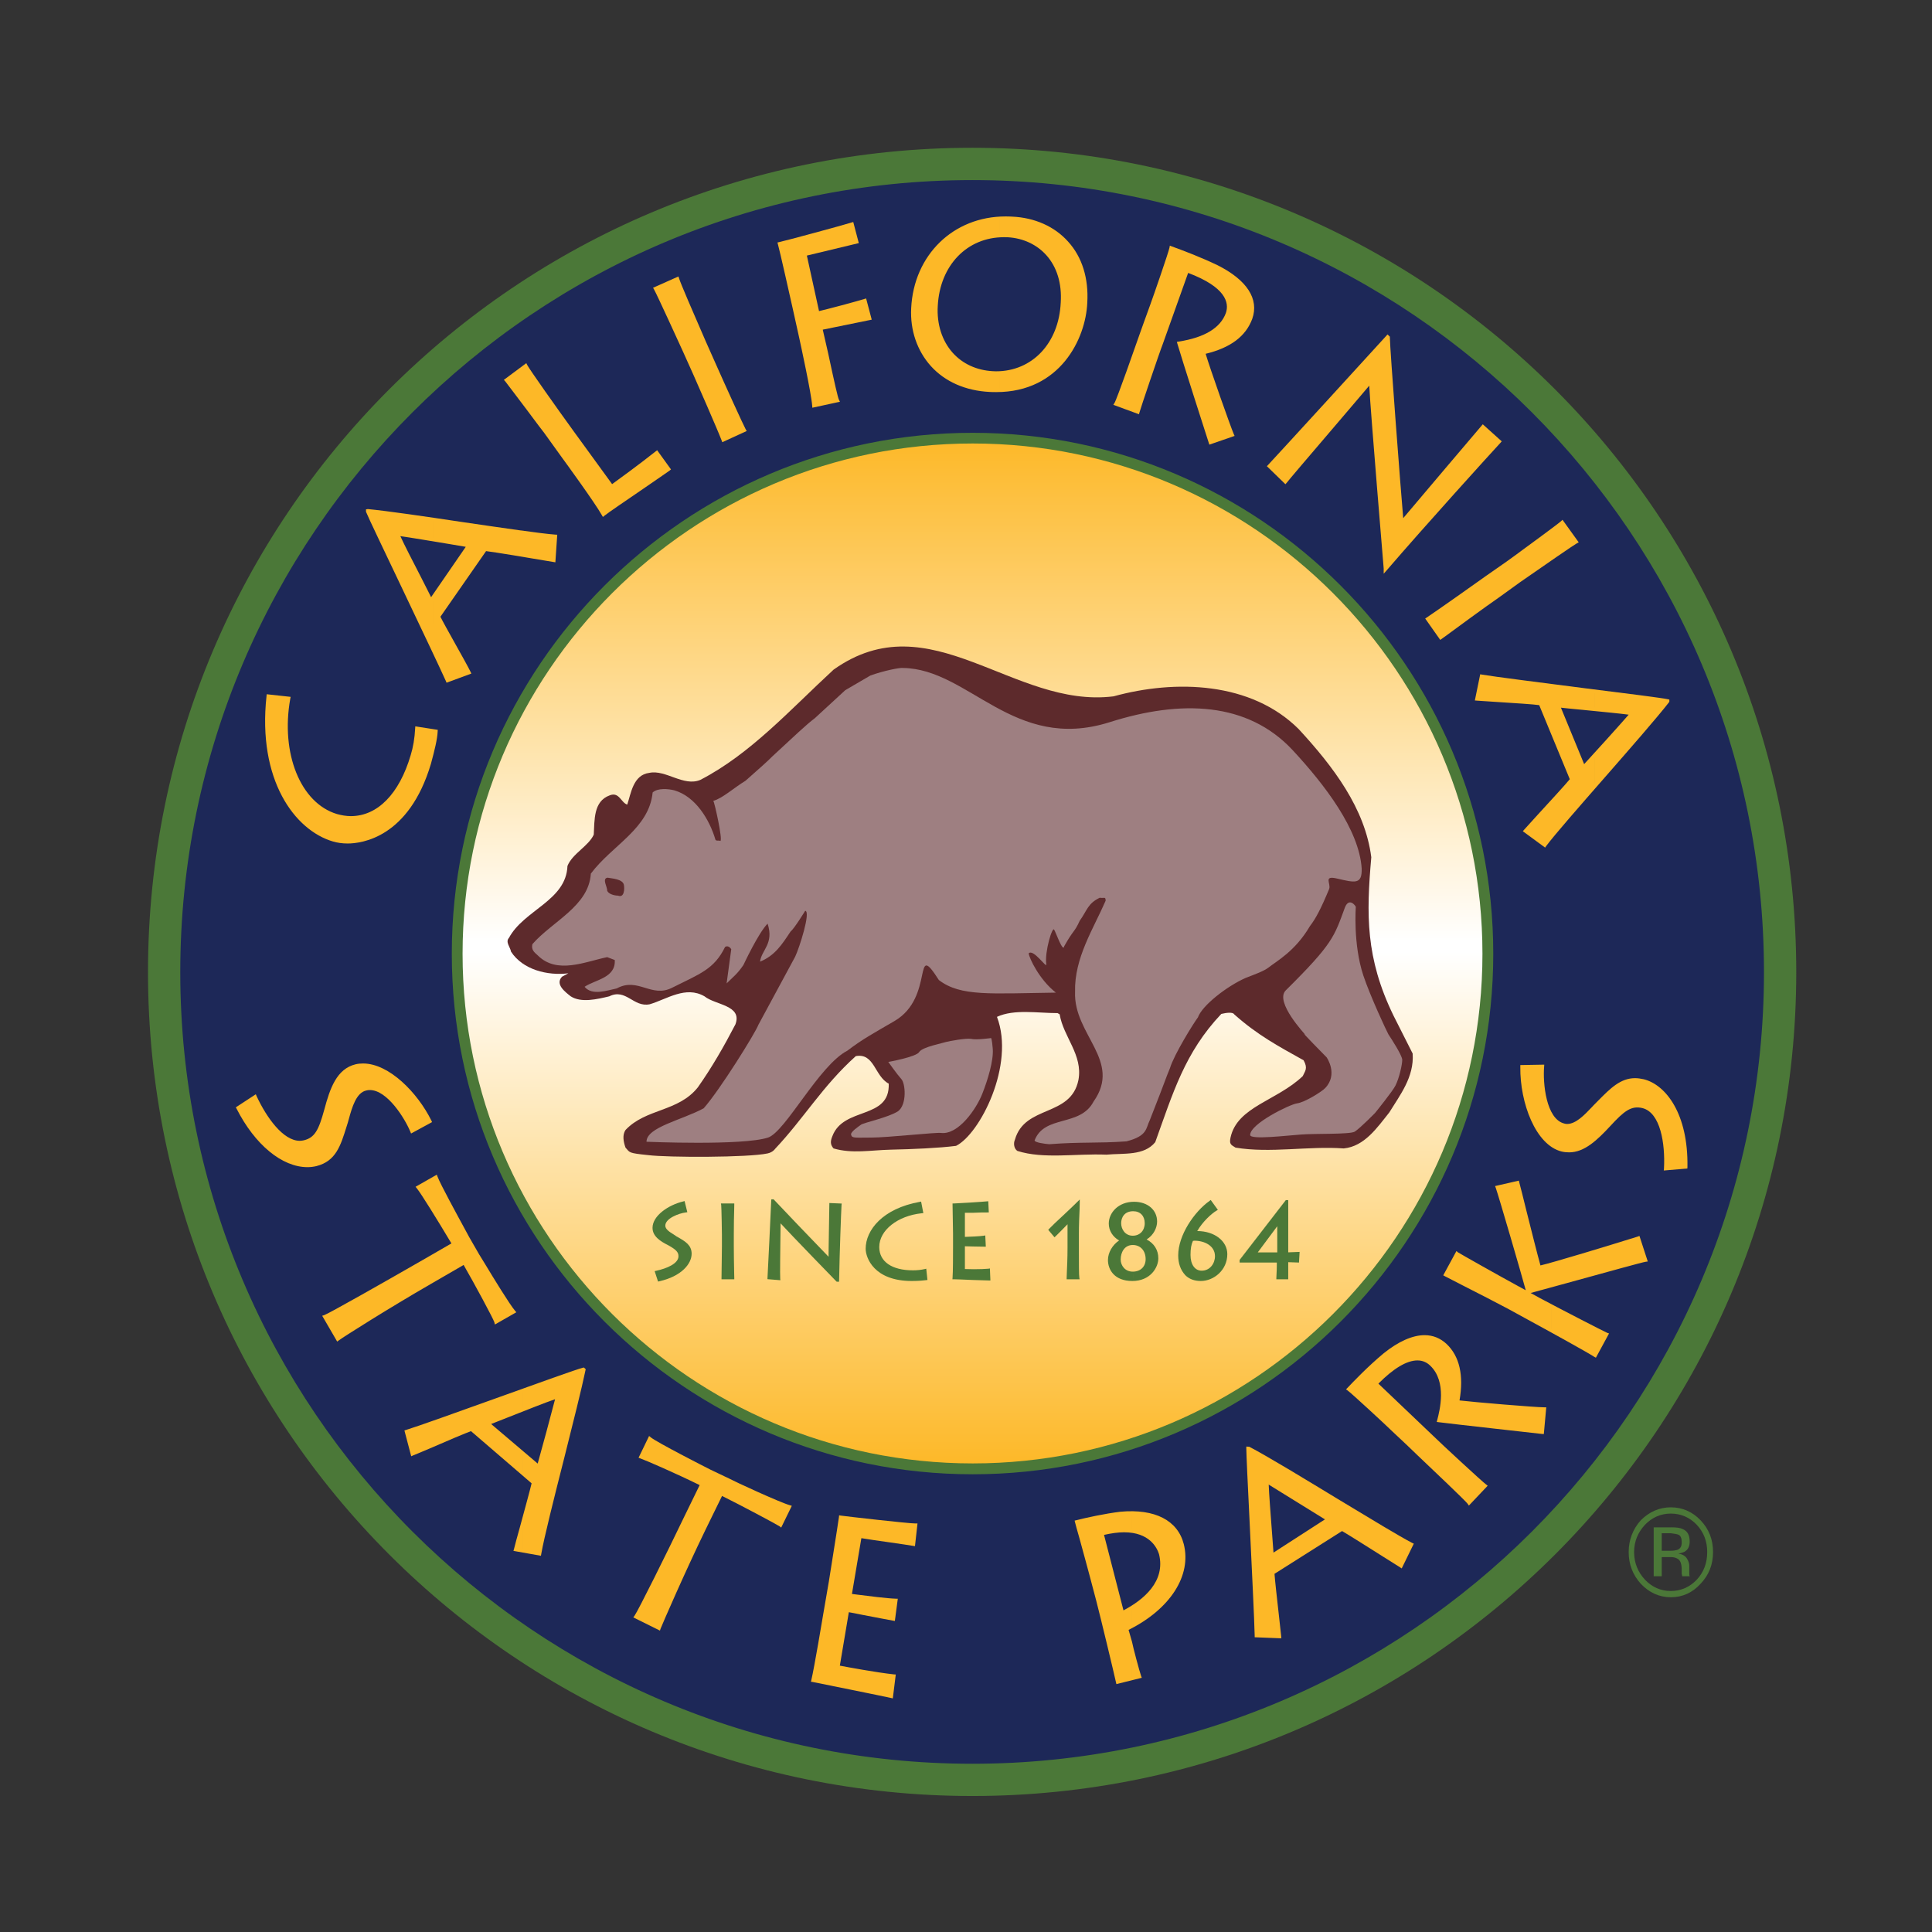 <?xml version="1.0" encoding="utf-8"?>
<!-- Generator: Adobe Illustrator 16.0.0, SVG Export Plug-In . SVG Version: 6.00 Build 0)  -->
<!DOCTYPE svg PUBLIC "-//W3C//DTD SVG 1.1//EN" "http://www.w3.org/Graphics/SVG/1.1/DTD/svg11.dtd">
<svg version="1.1" id="Layer_1" xmlns="http://www.w3.org/2000/svg" xmlns:xlink="http://www.w3.org/1999/xlink" x="0px" y="0px"
	 width="216px" height="216px" viewBox="0 0 216 216" enable-background="new 0 0 216 216" xml:space="preserve">
<rect x="0" y="0" width="216" height="216" fill="#333333" stroke="none"/>
<g>
	<g>
		<path fill-rule="evenodd" clip-rule="evenodd" fill="#4B7838" d="M108.709,200.795c50.862,0,92.115-41.243,92.115-92.111
			c0-50.917-41.253-92.162-92.115-92.162c-50.919,0-92.162,41.245-92.162,92.162C16.547,159.552,57.79,200.795,108.709,200.795"/>
		<path fill-rule="evenodd" clip-rule="evenodd" fill="#1D2858" d="M108.709,197.297c48.91,0,88.607-39.702,88.607-88.613
			c0-48.96-39.697-88.659-88.607-88.659c-48.957,0-88.665,39.698-88.665,88.659C20.044,157.595,59.752,197.297,108.709,197.297"/>
		<path fill="#4B7838" d="M108.709,197.391c-11.98,0-23.607-2.342-34.545-6.968c-10.571-4.477-20.063-10.879-28.213-19.025
			c-8.166-8.147-14.554-17.628-19.021-28.187c-4.631-10.95-6.976-22.555-6.976-34.527c0-11.981,2.345-23.6,6.976-34.543
			c4.467-10.565,10.855-20.058,19.021-28.21c8.15-8.144,17.636-14.56,28.213-19.031c10.938-4.629,22.564-6.978,34.545-6.978
			c11.972,0,23.574,2.348,34.523,6.978c10.547,4.471,20.037,10.887,28.195,19.031c8.15,8.152,14.544,17.645,19.014,28.21
			c4.629,10.944,6.972,22.57,6.972,34.543C197.413,157.595,157.621,197.391,108.709,197.391 M108.709,20.134
			c-48.832,0-88.554,39.712-88.554,88.55c0,48.805,39.722,88.507,88.554,88.507c48.798,0,88.506-39.702,88.506-88.507
			C197.215,59.846,157.507,20.134,108.709,20.134"/>
	</g>
	<g>
		<defs>
			<path id="SVGID_1_" d="M51.104,106.632c0,31.761,25.834,57.59,57.646,57.59c31.816,0,57.598-25.829,57.598-57.59
				c0-31.858-25.781-57.651-57.598-57.651C76.939,48.981,51.104,74.774,51.104,106.632"/>
		</defs>
		<clipPath id="SVGID_2_">
			<use xlink:href="#SVGID_1_"  overflow="visible"/>
		</clipPath>
		
			<linearGradient id="SVGID_3_" gradientUnits="userSpaceOnUse" x1="-287.877" y1="414.562" x2="-286.392" y2="414.562" gradientTransform="matrix(0 -77.579 -77.579 0 32269.961 -22169.18)">
			<stop  offset="0" style="stop-color:#FDB827"/>
			<stop  offset="0.5" style="stop-color:#FFFFFF"/>
			<stop  offset="0.51" style="stop-color:#FFFFFF"/>
			<stop  offset="1" style="stop-color:#FDB827"/>
		</linearGradient>
		<rect x="51.104" y="48.981" clip-path="url(#SVGID_2_)" fill="url(#SVGID_3_)" width="115.244" height="115.242"/>
	</g>
	<g>
		<path fill="#4B7838" d="M108.751,164.826c-32.118,0-58.239-26.115-58.239-58.194c0-32.116,26.122-58.243,58.239-58.243
			c32.096,0,58.198,26.126,58.198,58.243C166.949,138.711,140.847,164.826,108.751,164.826 M108.751,49.583
			c-31.446,0-57.035,25.593-57.035,57.049c0,31.432,25.589,56.979,57.035,56.979c31.427,0,56.989-25.547,56.989-56.979
			C165.74,75.176,140.178,49.583,108.751,49.583"/>
		<path fill-rule="evenodd" clip-rule="evenodd" fill="#FDB827" d="M48.729,81.775c-0.045,0.847-0.328,2.012-0.741,3.553
			c-2.575,8.642-8.365,9.238-10.693,8.54c-4.161-1.207-8.32-6.578-7.292-16.017l2.245,0.233c-1.077,6.031,1.027,11.824,5.363,13.128
			c3.082,0.891,6.724-0.652,8.498-6.725c0.335-1.029,0.476-2.107,0.521-3.029L48.729,81.775z"/>
		<path fill="#FDB827" d="M38.863,94.304c-0.59,0-1.159-0.083-1.633-0.222c-4.29-1.264-8.455-6.881-7.433-16.251l0.021-0.214
			l2.678,0.293l-0.045,0.214c-1.091,6.124,1.152,11.663,5.22,12.886c0.508,0.141,1.04,0.234,1.551,0.234
			c2.99,0,5.421-2.495,6.692-6.811c0.274-0.877,0.443-1.892,0.501-2.991l0.015-0.236l2.511,0.392l-0.01,0.192
			c-0.042,0.864-0.334,2.063-0.75,3.597C45.723,93.656,40.434,94.304,38.863,94.304 M30.194,78.085
			c-0.912,9.001,3.055,14.389,7.161,15.594c0.43,0.131,0.958,0.199,1.508,0.199c1.489,0,6.543-0.621,8.916-8.61
			c0.376-1.393,0.652-2.501,0.725-3.319l-1.678-0.25c-0.07,1.05-0.237,2.005-0.51,2.851c-1.331,4.511-3.909,7.107-7.094,7.107
			c-0.555,0-1.117-0.075-1.672-0.245c-4.216-1.271-6.585-6.894-5.546-13.144L30.194,78.085z"/>
		<path fill-rule="evenodd" clip-rule="evenodd" fill="#FDB827" d="M50.04,76.086c-0.287-0.604-0.839-1.872-1.591-3.465v-5.829
			l3.964-5.801c-0.277-0.052-2.144-0.369-3.964-0.65v-2.256c5.326,0.76,11.531,1.744,13.642,1.883l-0.197,2.663
			c-1.117-0.188-7.135-1.222-7.656-1.222l-5.227,7.528c0.234,0.561,2.989,5.372,3.403,6.252L50.04,76.086z M48.449,72.621
			C45.885,67.25,41.39,58,41.117,57.156v-0.041c1.585,0.147,4.296,0.514,7.332,0.97v2.256c-1.915-0.327-3.779-0.618-4.024-0.655
			c0.245,0.699,3.563,7.01,3.744,7.479l0.28-0.374V72.621z"/>
		<path fill="#FDB827" d="M49.925,76.328l-0.067-0.166c-0.607-1.36-2.783-5.934-4.893-10.369c-1.964-4.129-3.833-8.026-4.037-8.558
			l-0.01-0.079v-0.209l0.214-0.032c2.159,0.204,6.457,0.835,10.618,1.459c4.465,0.652,8.692,1.275,10.349,1.398l0.201,0.01
			l-0.209,3.085l-0.926-0.154c-1.683-0.288-6.017-1.014-6.822-1.098l-5.103,7.336c0.203,0.425,0.922,1.715,1.62,2.964
			c0.753,1.34,1.533,2.745,1.743,3.187l0.097,0.202L49.925,76.328z M41.406,57.351c0.454,1.001,2.14,4.545,3.925,8.274
			c2.031,4.253,4.116,8.652,4.809,10.205l1.995-0.75c-0.294-0.564-0.967-1.792-1.624-2.974c-0.813-1.435-1.57-2.797-1.686-3.1
			l-0.045-0.101l5.353-7.695h0.106c0.399,0,3.77,0.557,6.985,1.102l0.493,0.082l0.161-2.246c-1.806-0.145-5.881-0.758-10.182-1.381
			C47.729,58.179,43.638,57.576,41.406,57.351 M48.123,67.579l-0.135-0.35c-0.079-0.174-0.669-1.329-1.292-2.541
			c-1.085-2.11-2.312-4.505-2.457-4.938l-0.104-0.296l0.308,0.027c0.362,0.031,3.631,0.581,6.01,0.982
			c1.008,0.171,1.809,0.292,1.994,0.323l0.318,0.063L48.123,67.579z M44.76,59.941c0.37,0.832,1.458,2.944,2.295,4.565
			c0.534,1.063,0.938,1.834,1.141,2.259l3.877-5.629c-0.355-0.061-0.971-0.167-1.697-0.288
			C48.478,60.538,45.733,60.071,44.76,59.941"/>
		<path fill-rule="evenodd" clip-rule="evenodd" fill="#FDB827" d="M58.775,40.909c0.275,0.511,3.27,4.763,5.229,7.469l4.388,6.031
			c0.522-0.377,3.039-2.197,5.049-3.789l1.307,1.827c-0.279,0.233-6.766,4.619-7.292,5.039c-0.698-1.269-4.013-5.836-4.382-6.35
			l-2.053-2.854c-0.28-0.315-4.07-5.417-4.399-5.784L58.775,40.909z"/>
		<path fill="#FDB827" d="M67.406,57.798l-0.124-0.214c-0.719-1.302-4.229-6.125-4.38-6.324l-2.057-2.858
			c-0.119-0.139-0.968-1.268-1.946-2.583c-1.064-1.401-2.259-2.997-2.421-3.196l-0.147-0.153l2.51-1.869l0.103,0.207
			c0.271,0.513,3.27,4.759,5.228,7.455l4.264,5.863c0.772-0.563,3.037-2.204,4.878-3.669l0.159-0.116l1.545,2.141l-0.142,0.121
			c-0.127,0.1-1.194,0.825-2.936,2.027c-1.813,1.239-4.071,2.776-4.352,3.018L67.406,57.798z M56.907,42.525
			c0.38,0.484,1.357,1.789,2.298,3.056c0.909,1.191,1.841,2.425,1.957,2.578l2.07,2.861c0.146,0.19,3.359,4.622,4.292,6.171
			c0.63-0.455,2.506-1.745,4.186-2.897c1.153-0.793,2.342-1.592,2.758-1.899l-1.07-1.488c-1.84,1.442-4.018,3.029-4.751,3.563
			l-0.295,0.219l-4.502-6.184c-1.85-2.541-4.498-6.313-5.135-7.304L56.907,42.525z"/>
		<path fill-rule="evenodd" clip-rule="evenodd" fill="#FDB827" d="M79.884,40.861c1.078,2.426,3.035,6.726,3.327,7.237
			l-2.342,1.082c-0.424-1.133-2.904-6.786-3.185-7.388l-1.162-2.612c-0.188-0.424-2.895-6.355-3.228-6.92l2.432-1.063
			c0.143,0.464,1.728,4.15,2.988,7.049L79.884,40.861z"/>
		<path fill="#FDB827" d="M80.751,49.441l-0.07-0.196c-0.435-1.148-2.913-6.803-3.169-7.371l-1.178-2.62
			c-0.207-0.459-2.894-6.345-3.211-6.893l-0.111-0.187l2.836-1.264l0.077,0.222c0.119,0.44,1.618,3.92,2.979,7.035l1.16,2.608
			c1.073,2.422,3.028,6.714,3.312,7.234l0.11,0.177L80.751,49.441z M73.578,32.362c0.595,1.176,2.952,6.337,3.122,6.738l1.175,2.606
			c0.24,0.533,2.511,5.692,3.107,7.201l1.947-0.898c-0.489-1.003-2.234-4.829-3.227-7.075l-1.169-2.605
			c-0.607-1.4-2.496-5.746-2.921-6.87L73.578,32.362z"/>
		<path fill-rule="evenodd" clip-rule="evenodd" fill="#FDB827" d="M91.001,45.354c-0.093-1.417-1.307-6.966-1.451-7.568
			l-0.75-3.422c-0.082-0.422-1.485-6.628-1.632-7.103c0.651-0.136,7.056-1.864,8.088-2.182l0.512,1.958l-5.79,1.39l1.442,6.592
			c0.473-0.088,4.064-1.029,5.28-1.4l0.519,1.961l-5.471,1.123l0.567,2.431c0.089,0.422,1.123,5.33,1.304,5.651L91.001,45.354z"/>
		<path fill="#FDB827" d="M90.822,45.585l-0.019-0.231c-0.098-1.397-1.321-6.978-1.44-7.539l-0.754-3.403
			c-0.115-0.519-1.49-6.646-1.633-7.089l-0.056-0.212l0.202-0.047c0.644-0.135,7.025-1.855,8.064-2.183l0.209-0.06l0.62,2.358
			l-5.806,1.395l1.36,6.207c0.884-0.201,3.952-1.012,5.068-1.356l0.196-0.058l0.627,2.371l-5.474,1.118l0.613,2.683
			c0.686,3.222,1.084,4.957,1.193,5.146l0.114,0.235l-0.254,0.05L90.822,45.585z M87.412,27.419c0.306,1.196,1.522,6.62,1.594,6.898
			l0.743,3.418c0.117,0.53,1.236,5.652,1.431,7.371l2.183-0.466c-0.186-0.597-0.537-2.161-1.153-5.016l-0.092-0.444L91.5,36.553
			l5.466-1.125l-0.413-1.566c-1.375,0.419-4.654,1.274-5.088,1.35l-0.197,0.046l-1.537-6.969l5.791-1.398l-0.409-1.571
			C93.732,25.732,88.619,27.111,87.412,27.419"/>
		<path fill-rule="evenodd" clip-rule="evenodd" fill="#FDB827" d="M111.74,24.425c0.464-0.051,0.939-0.051,1.403,0
			c4.575,0.232,8.038,3.261,8.218,8.299v0.99v0.136c-0.18,3.936-2.986,9.576-9.621,9.808v-1.961
			c3.601-0.186,6.818-2.993,7.055-7.847c0.283-4.718-2.703-7.33-6.115-7.52h-0.939V24.425z M102.071,34.462
			c0.281-5.41,4.069-9.716,9.669-10.038v1.905c-4.205,0.238-6.916,3.642-7.095,7.858c-0.234,3.955,2.195,7.281,6.347,7.509h0.748
			v1.961c-0.368,0-0.7,0-1.07-0.036c-5.418-0.286-8.457-3.975-8.599-8.275v-0.751V34.462z"/>
		<path fill="#FDB827" d="M111.389,43.837c-0.242,0-0.483,0-0.737-0.016c-2.706-0.136-4.996-1.141-6.582-2.896
			c-1.53-1.702-2.326-4.002-2.199-6.467c0.288-5.952,4.717-10.259,10.541-10.259c0.246,0,0.494,0.004,0.74,0.02
			c2.534,0.112,4.749,1.101,6.259,2.788c1.57,1.726,2.314,4.11,2.148,6.855C121.384,37.874,118.521,43.837,111.389,43.837
			 M112.411,24.592c-5.599,0-9.859,4.157-10.145,9.878c-0.12,2.364,0.626,4.562,2.104,6.183c1.516,1.676,3.692,2.633,6.307,2.766
			c7.402,0.409,10.304-5.588,10.489-9.586c0.146-2.637-0.561-4.898-2.056-6.563c-1.437-1.59-3.554-2.542-5.979-2.654
			C112.891,24.6,112.653,24.592,112.411,24.592 M111.359,41.909L111.359,41.909c-0.125,0-0.251,0-0.367-0.017
			c-1.947-0.096-3.593-0.865-4.779-2.193c-1.274-1.415-1.902-3.393-1.774-5.529c0.256-4.904,3.671-8.277,8.249-8.048
			c1.822,0.109,3.449,0.868,4.596,2.158c1.245,1.394,1.84,3.336,1.709,5.581C118.781,38.599,115.641,41.909,111.359,41.909
			 M112.237,26.52c-4.127,0-7.158,3.155-7.393,7.674c-0.125,2.041,0.473,3.899,1.664,5.241c1.115,1.244,2.675,1.964,4.492,2.064
			c0.128,0.013,0.249,0.013,0.359,0.013c4.059,0,7.025-3.156,7.232-7.678c0.138-2.133-0.42-3.975-1.607-5.3
			c-1.064-1.195-2.609-1.913-4.311-2.008C112.521,26.525,112.376,26.52,112.237,26.52"/>
		<path fill-rule="evenodd" clip-rule="evenodd" fill="#FDB827" d="M129.813,38.388c-0.372,0.924-2.517,7.284-2.619,7.655
			l-2.418-0.888c0.322-0.515,3.078-8.453,3.268-8.969l0.743-2.054c0.283-0.752,2.065-5.883,2.151-6.396
			c1.172,0.423,3.27,1.209,5.089,2.09c3.182,1.598,4.54,3.654,3.785,5.75c-0.788,2.161-2.804,3.276-5.278,3.841
			c0.278,1.074,2.807,8.211,3.226,9.2l-2.432,0.835c-0.137-0.418-3.124-9.759-3.497-11.063c1.489-0.245,4.522-0.9,5.415-3.326
			c0.368-1.121,0.186-3.077-4.524-4.81L129.813,38.388z"/>
		<path fill="#FDB827" d="M135.206,49.713l-0.065-0.203c-0.162-0.474-3.139-9.788-3.504-11.07l-0.061-0.22l0.218-0.034
			c2.884-0.451,4.651-1.527,5.26-3.191c0.397-1.162-0.026-2.903-4.218-4.483l-2.83,7.936c-0.388,0.982-2.537,7.346-2.604,7.642
			l-0.062,0.224l-2.866-1.053l0.129-0.212c0.263-0.408,2.288-6.191,2.949-8.078c0.169-0.449,0.266-0.761,0.303-0.846l0.747-2.063
			c0.277-0.742,2.054-5.872,2.145-6.369l0.041-0.231l0.217,0.084c1.115,0.401,3.262,1.214,5.117,2.105
			c3.29,1.651,4.667,3.774,3.882,5.999c-0.727,1.957-2.428,3.23-5.209,3.906c0.456,1.556,2.753,8.062,3.147,8.988l0.089,0.191
			L135.206,49.713z M132.083,38.552c0.522,1.749,2.927,9.287,3.372,10.641l2.033-0.698c-0.58-1.502-2.877-8.015-3.151-9.031
			l-0.046-0.198l0.205-0.043c2.763-0.639,4.445-1.845,5.139-3.712c0.704-1.997-0.61-3.953-3.696-5.5
			c-1.718-0.832-3.713-1.593-4.868-2.021c-0.324,1.142-1.827,5.506-2.089,6.208l-0.753,2.063c-0.03,0.076-0.131,0.388-0.287,0.835
			c-1.214,3.441-2.47,6.982-2.894,7.944l2.018,0.739c0.389-1.201,2.243-6.629,2.564-7.466l2.96-8.316l0.193,0.063
			c4.67,1.725,5.112,3.705,4.66,5.075C136.786,36.901,134.991,38.047,132.083,38.552"/>
		<path fill-rule="evenodd" clip-rule="evenodd" fill="#FDB827" d="M141.919,52.115c1.357-1.45,11.394-12.422,13.222-14.424
			l0.042,0.045c0,1.116,1.401,19.524,1.537,20.68c0.471-0.559,8.506-10.038,9.066-10.687l1.821,1.633
			c-1.078,1.169-8.369,9.202-12.698,14.238V63.56c-0.102-0.982-1.687-20.092-1.646-20.89l-0.04-0.033
			c-0.566,0.694-8.972,10.506-9.544,11.208L141.919,52.115z"/>
		<path fill="#FDB827" d="M154.698,64.144V63.56c-0.008-0.158-1.453-17.345-1.616-20.442c-0.744,0.888-2.641,3.101-4.488,5.271
			c-2.198,2.572-4.47,5.231-4.736,5.583l-0.146,0.166l-2.074-2.018l0.137-0.142c1.334-1.426,11.309-12.335,13.217-14.436
			l0.136-0.152l0.262,0.251v0.093c0,1.152,1.219,17.118,1.492,20.195c1.563-1.861,8.253-9.743,8.755-10.329l0.14-0.164l2.12,1.908
			l-0.135,0.152c-1.222,1.319-8.404,9.241-12.707,14.242L154.698,64.144z M153.206,42.33l0.271,0.276l-0.012,0.084
			c-0.04,0.698,1.334,17.354,1.594,20.418c4.188-4.843,10.759-12.087,12.263-13.73l-1.52-1.372
			c-1.193,1.397-8.485,10.03-8.922,10.547l-0.303,0.351l-0.053-0.457c-0.109-0.939-1.375-17.305-1.528-20.314
			c-2.375,2.613-11.115,12.164-12.801,13.976l1.481,1.433c0.574-0.691,2.543-2.99,4.614-5.411c2.205-2.597,4.489-5.275,4.781-5.62
			L153.206,42.33z"/>
		<path fill-rule="evenodd" clip-rule="evenodd" fill="#FDB827" d="M167.509,66.599c-2.138,1.497-5.925,4.295-6.441,4.669
			l-1.451-2.059c0.98-0.652,6.04-4.205,6.587-4.624l2.341-1.64c0.371-0.271,5.646-4.101,6.112-4.524l1.55,2.153
			c-0.431,0.228-3.743,2.517-6.36,4.343L167.509,66.599z"/>
		<path fill="#FDB827" d="M161.021,71.542l-1.681-2.388l0.164-0.11c0.964-0.64,5.987-4.177,6.581-4.618l2.345-1.636
			c0.071-0.059,0.396-0.288,0.838-0.605c1.596-1.17,4.903-3.592,5.264-3.919l0.157-0.154l1.813,2.522l-0.205,0.108
			c-0.38,0.213-3.459,2.338-6.337,4.34l-2.332,1.683c-1.746,1.213-4.619,3.325-5.844,4.229L161.021,71.542z M159.904,69.273
			l1.212,1.71l0.431-0.313c1.227-0.906,4.109-3.024,5.859-4.24l2.333-1.68c2.425-1.686,5.335-3.699,6.178-4.236l-1.294-1.799
			c-0.778,0.617-3.562,2.64-5.115,3.786c-0.449,0.319-0.762,0.547-0.845,0.607l-2.351,1.643
			C165.758,65.179,161.173,68.397,159.904,69.273"/>
		<path fill-rule="evenodd" clip-rule="evenodd" fill="#FDB827" d="M178.307,77.297c4.06,0.511,7.613,0.929,8.128,1.066v0.051
			c-1.493,1.921-4.999,5.883-8.128,9.477v-3.505c1.544-1.668,3.925-4.345,4.153-4.62c-0.319-0.086-2.236-0.274-4.153-0.462V77.297z
			 M165.656,75.615c1.623,0.279,7.549,1.021,12.65,1.682v2.007c-1.913-0.186-3.878-0.379-4.116-0.422l2.858,6.916
			c0.135-0.136,0.655-0.656,1.258-1.412v3.505c-2.478,2.809-4.715,5.429-5.609,6.581l-2.145-1.577
			c0.744-0.844,4.894-5.323,5.183-5.747l-3.509-8.5c-0.553-0.146-6.112-0.424-7.092-0.52L165.656,75.615z"/>
		<path fill="#FDB827" d="M172.749,94.764l-2.496-1.832l0.15-0.172c0.232-0.268,0.818-0.901,1.502-1.656
			c1.296-1.41,3.203-3.485,3.599-3.988l-3.418-8.28c-0.566-0.093-2.87-0.234-4.583-0.345c-1.087-0.077-2.023-0.128-2.389-0.159
			l-0.224-0.018l0.601-2.93l0.189,0.036c1.489,0.251,6.539,0.885,11.428,1.516c4.719,0.588,8.797,1.104,9.368,1.241l0.16,0.036
			v0.227l-0.052,0.091c-1.345,1.727-4.256,5.056-7.074,8.28c-2.911,3.328-5.666,6.471-6.654,7.788L172.749,94.764z M170.85,92.87
			l1.809,1.339c1.081-1.414,3.735-4.449,6.553-7.663c2.698-3.087,5.486-6.272,6.891-8.042c-1.14-0.189-4.994-0.673-9.039-1.175
			c-4.702-0.593-9.565-1.201-11.261-1.492l-0.431,2.118c0.446,0.044,1.25,0.086,2.163,0.139c2.485,0.149,4.399,0.27,4.739,0.361
			l0.098,0.02l3.593,8.692l-0.063,0.093c-0.189,0.281-1.791,2.034-3.7,4.121C171.63,92.008,171.139,92.547,170.85,92.87
			 M176.979,86.144l-3.111-7.523l0.364,0.065c0.17,0.032,1.416,0.154,2.742,0.282c2.906,0.274,5.148,0.5,5.534,0.618l0.292,0.078
			l-0.182,0.227c-0.318,0.415-4.933,5.561-5.436,6.041L176.979,86.144z M174.513,79.118l2.596,6.313
			c0.919-0.988,4.09-4.5,4.979-5.53c-0.903-0.126-3.317-0.354-5.16-0.54C175.789,79.254,174.957,79.173,174.513,79.118"/>
		<path fill-rule="evenodd" clip-rule="evenodd" fill="#FDB827" d="M28.505,122.656c1.171,2.52,3.314,5.558,5.52,5.037
			c1.345-0.318,1.811-1.359,2.423-3.551c0.709-2.615,1.442-4.486,3.355-4.958c2.852-0.691,6.492,2.665,8.228,6.174l-1.971,1.081
			c-0.647-1.596-2.938-5.286-5.177-4.72c-1.393,0.317-1.823,2.473-2.203,3.732c-0.739,2.386-1.17,4.154-3.343,4.726
			c-2.681,0.602-6.222-1.448-8.698-6.314L28.505,122.656z"/>
		<path fill="#FDB827" d="M34.38,130.49c-2.843,0-5.879-2.504-7.923-6.524l-0.09-0.165l2.233-1.461l0.095,0.222
			c1.118,2.402,2.969,4.982,4.825,4.982c0.144,0,0.31-0.027,0.455-0.057c1.213-0.297,1.652-1.139,2.274-3.402
			c0.638-2.382,1.378-4.584,3.515-5.098c0.26-0.062,0.544-0.088,0.832-0.088c2.91,0,6.096,3.275,7.625,6.367l0.084,0.186
			l-2.346,1.276l-0.088-0.214c-0.603-1.46-2.566-4.646-4.525-4.646c-0.136,0-0.277,0.015-0.409,0.054
			c-1.118,0.253-1.58,1.905-1.914,3.105c-0.042,0.168-0.095,0.331-0.136,0.485l-0.136,0.432c-0.675,2.163-1.2,3.88-3.38,4.429
			C35.056,130.447,34.718,130.49,34.38,130.49 M26.925,123.934c1.968,3.785,4.816,6.129,7.455,6.129
			c0.308,0,0.618-0.029,0.904-0.084c1.944-0.507,2.413-2.045,3.071-4.164l0.128-0.426c0.045-0.147,0.085-0.311,0.139-0.465
			c0.364-1.307,0.856-3.099,2.209-3.408c0.172-0.051,0.341-0.073,0.514-0.073c2.095,0,4.082,3.038,4.825,4.688l1.582-0.855
			c-1.518-2.967-4.572-5.968-7.156-5.968c-0.261,0-0.508,0.023-0.746,0.089c-1.729,0.423-2.458,2.017-3.196,4.796
			c-0.627,2.284-1.16,3.352-2.583,3.706c-0.177,0.035-0.357,0.068-0.551,0.068c-1.993,0-3.92-2.545-5.105-5.016L26.925,123.934z"/>
		<path fill-rule="evenodd" clip-rule="evenodd" fill="#FDB827" d="M36.316,147.219c0.649-0.231,7.363-4.065,11.015-6.165
			l3.407-1.96c-1.536-2.617-3.506-5.794-3.976-6.35l1.964-1.129c0.373,1.028,3.41,6.501,3.556,6.778l1.123,1.958
			c0.281,0.425,3.218,5.377,4.012,6.311l-1.957,1.125c-0.1-0.387-2.435-4.728-3.56-6.646l-3.777,2.205
			c-4.618,2.661-9.949,6.022-10.382,6.333L36.316,147.219z"/>
		<path fill="#FDB827" d="M37.697,149.99l-1.676-2.885l0.228-0.073c0.581-0.211,6.762-3.722,10.982-6.146l3.239-1.871
			c-1.536-2.574-3.41-5.609-3.859-6.145l-0.148-0.188l2.372-1.352l0.083,0.222c0.289,0.795,2.273,4.428,3.118,5.98
			c0.237,0.429,0.388,0.716,0.417,0.772l1.12,1.945c0.065,0.102,0.295,0.476,0.614,0.998c0.968,1.609,2.793,4.588,3.381,5.278
			l0.159,0.187l-2.398,1.369l-0.064-0.262c-0.083-0.328-2.269-4.389-3.431-6.395l-3.612,2.091
			c-4.781,2.756-9.973,6.044-10.344,6.343L37.697,149.99z M36.592,147.317l1.22,2.078c1.075-0.721,5.971-3.79,10.206-6.227
			l3.96-2.289l0.108,0.168c0.909,1.561,2.987,5.396,3.464,6.444l1.564-0.896c-0.724-0.946-2.356-3.65-3.271-5.131
			c-0.321-0.533-0.548-0.901-0.613-1.003l-1.13-1.976c-0.027-0.061-0.183-0.339-0.41-0.764c-0.87-1.563-2.572-4.713-3.06-5.813
			l-1.569,0.885c0.66,0.907,2.426,3.789,3.843,6.188l0.109,0.177l-3.59,2.066C44.777,142.757,38.029,146.613,36.592,147.317"/>
		<path fill-rule="evenodd" clip-rule="evenodd" fill="#FDB827" d="M58.442,155.486c3.415-1.254,6.307-2.297,6.776-2.386
			l0.042,0.055c-0.886,4.285-4.389,17.28-4.955,20.548l-1.864-0.327v-3.034c0.563-1.956,1.166-4.253,1.211-4.579l-1.211-1.073v-2.24
			l1.775,1.539c0.192-0.615,2.021-7.336,2.101-7.847c-0.325,0.094-2.101,0.746-3.876,1.453V155.486z M45.458,160.067
			c1.678-0.516,7.946-2.805,12.984-4.581v2.108c-1.82,0.747-3.685,1.442-3.925,1.531l3.925,3.323v2.24l-5.744-4.909
			c-0.563,0.146-5.656,2.384-6.589,2.763L45.458,160.067z M58.442,173.376l-0.791-0.131c0.087-0.432,0.419-1.597,0.791-2.903
			V173.376z"/>
		<path fill="#FDB827" d="M60.477,173.937l-3.073-0.546l0.058-0.194c0.087-0.388,0.356-1.354,0.668-2.475
			c0.495-1.819,1.163-4.26,1.304-4.885l-6.775-5.832c-0.566,0.195-2.747,1.122-4.354,1.824c-0.968,0.418-1.799,0.76-2.116,0.888
			l-0.215,0.096l-0.759-2.883l0.183-0.061c1.343-0.412,5.726-1.988,9.958-3.506c4.72-1.697,9.2-3.31,9.816-3.452l0.103-0.02
			l0.209,0.188l-0.024,0.109c-0.41,1.991-1.403,5.937-2.359,9.745c-1.133,4.452-2.29,9.06-2.588,10.806L60.477,173.937z
			 M57.904,173.079l2.243,0.386c0.35-1.883,1.469-6.327,2.556-10.633c0.916-3.646,1.863-7.415,2.313-9.463
			c-1.167,0.373-5.421,1.889-9.526,3.363c-4.073,1.469-8.258,2.974-9.791,3.468l0.55,2.074c0.399-0.175,1.105-0.479,1.895-0.81
			c2.335-1.004,4.159-1.775,4.51-1.865l0.101-0.033l0.075,0.07l7.047,6.059l-0.021,0.11c-0.063,0.336-0.776,2.939-1.346,5.021
			C58.25,171.777,58.027,172.618,57.904,173.079 M60.324,164.35l-6.217-5.305l0.351-0.101c0.168-0.053,1.199-0.45,2.393-0.942
			c2.712-1.068,5.007-1.973,5.433-2.058l0.289-0.058l-0.057,0.297c-0.097,0.538-1.925,7.284-2.101,7.866L60.324,164.35z
			 M54.909,159.205l5.206,4.423c0.362-1.263,1.604-5.862,1.941-7.191c-0.922,0.307-3.365,1.275-5.055,1.944
			C55.997,158.775,55.309,159.05,54.909,159.205"/>
		<path fill-rule="evenodd" clip-rule="evenodd" fill="#FDB827" d="M71.109,180.76c0.425-0.561,3.825-7.473,5.643-11.248
			l1.739-3.564c-2.717-1.353-6.177-2.844-6.824-3.078l0.977-2.014c0.845,0.655,6.437,3.507,6.725,3.648l2.058,0.979
			c0.421,0.238,5.652,2.663,6.821,2.985l-0.986,2.01c-0.318-0.229-4.616-2.518-6.637-3.5l-1.909,3.93
			c-2.334,4.804-4.858,10.59-5.045,11.121L71.109,180.76z"/>
		<path fill="#FDB827" d="M73.783,182.303l-2.978-1.475l0.138-0.191c0.382-0.521,3.601-6.991,5.631-11.222l1.649-3.379
			c-2.704-1.331-5.981-2.753-6.625-2.98l-0.206-0.077l1.179-2.435l0.198,0.164c0.765,0.593,5.939,3.241,6.693,3.616l2.051,0.977
			c0.492,0.277,5.66,2.669,6.79,2.983l0.223,0.068l-1.189,2.434l-0.186-0.145c-0.3-0.206-4.359-2.372-6.425-3.393l-1.831,3.741
			c-2.348,4.832-4.861,10.632-5.04,11.097L73.783,182.303z M71.392,180.68l2.173,1.064c0.488-1.171,2.808-6.465,4.972-10.923
			l1.999-4.107l0.176,0.089c1.762,0.856,5.517,2.839,6.463,3.394l0.789-1.598c-1.531-0.538-6.297-2.751-6.637-2.94l-2.041-0.973
			c-0.059-0.028-5.232-2.651-6.562-3.521l-0.785,1.585c0.993,0.397,4.105,1.765,6.634,3.026l0.175,0.086l-1.816,3.733
			C75.267,173.067,72.149,179.369,71.392,180.68"/>
		<path fill-rule="evenodd" clip-rule="evenodd" fill="#FDB827" d="M99.645,189.63c-0.42-0.089-8.224-1.668-8.736-1.759
			c0.329-1.371,1.262-6.92,1.349-7.531l0.615-3.502c0.041-0.424,1.066-6.682,1.126-7.196c0.646,0.098,7.51,0.884,8.354,0.884
			l-0.239,2.105c-0.842-0.139-5.559-0.788-5.973-0.89l-1.115,6.632c0.46,0.044,3.83,0.516,5.128,0.552l-0.271,2.072
			c-0.572-0.108-4.625-0.896-5.139-0.992l-1.077,6.37c0.604,0.125,4.058,0.786,6.256,1.007L99.645,189.63z"/>
		<path fill="#FDB827" d="M99.817,189.883l-0.22-0.051c-0.522-0.126-8.271-1.692-8.725-1.783l-0.205-0.026l0.045-0.208
			c0.317-1.325,1.252-6.881,1.352-7.501l0.604-3.506c0.027-0.182,0.223-1.44,0.459-2.897c0.284-1.79,0.635-4.01,0.666-4.288
			l0.02-0.207l0.203,0.031c0.604,0.086,7.506,0.878,8.336,0.878h0.226l-0.283,2.537l-0.208-0.031
			c-0.366-0.068-1.471-0.227-2.643-0.396c-1.278-0.181-2.607-0.371-3.142-0.466l-1.053,6.236c0.152,0.018,0.348,0.043,0.596,0.076
			c1.168,0.148,3.342,0.427,4.313,0.455l0.217,0.003l-0.328,2.486l-0.206-0.035c-0.356-0.053-2.084-0.398-3.483-0.66
			c-0.613-0.125-1.153-0.234-1.457-0.283l-1.005,5.975c0.909,0.173,4.006,0.751,6.045,0.977l0.208,0.011L99.817,189.883z
			 M91.149,187.705c1.235,0.246,7.061,1.428,8.326,1.682l0.23-1.816c-2.242-0.249-5.552-0.886-6.086-1.012l-0.181-0.038l1.143-6.745
			l0.19,0.043c0.189,0.027,0.866,0.16,1.662,0.317c1.218,0.235,2.687,0.501,3.272,0.624l0.216-1.628
			c-1.059-0.069-3.036-0.323-4.123-0.455c-0.399-0.052-0.69-0.082-0.806-0.104l-0.201-0.017l1.188-7.052l0.206,0.047
			c0.226,0.042,1.864,0.291,3.321,0.485c1,0.143,1.948,0.295,2.447,0.365l0.177-1.681c-1.348-0.08-6.699-0.698-7.977-0.853
			c-0.074,0.641-0.374,2.47-0.634,4.104c-0.221,1.395-0.419,2.696-0.457,2.882l-0.607,3.521
			C92.365,180.997,91.518,186.063,91.149,187.705"/>
		<path fill-rule="evenodd" clip-rule="evenodd" fill="#FDB827" d="M126.553,169.174c2.889,0,4.953,1.125,5.602,3.505
			c0.84,3.357-1.398,6.865-5.602,9.103v-2.041c2.429-1.511,3.824-3.558,3.215-6.037c-0.186-0.555-0.83-2.194-3.215-2.528V169.174z
			 M126.553,184.396c0.283,1.035,0.698,2.671,0.844,3.045l-0.844,0.228V184.396z M124.954,188.04c-0.23-1.073-1.72-7.28-2.191-9.115
			l-0.741-2.785c-0.144-0.604-1.545-5.614-1.641-5.983c1.067-0.287,3.269-0.751,4.908-0.937c0.426-0.046,0.846-0.046,1.264-0.046
			v2.001c-0.887-0.137-1.966-0.078-3.36,0.292l2.291,8.873c0.362-0.192,0.735-0.422,1.069-0.6v2.041
			c-0.192,0.154-0.418,0.248-0.616,0.337l0.424,1.487c0,0.142,0.098,0.426,0.192,0.791v3.272L124.954,188.04z"/>
		<path fill="#FDB827" d="M124.814,188.285l-0.046-0.197c-0.226-1.037-1.706-7.205-2.2-9.099l-0.742-2.807
			c-0.09-0.381-0.696-2.543-1.126-4.146c-0.271-0.94-0.48-1.695-0.508-1.836l-0.049-0.193l0.183-0.042
			c0.998-0.26,3.21-0.746,4.939-0.952c3.864-0.352,6.401,0.97,7.082,3.617c0.896,3.532-1.524,7.278-6.169,9.593l0.383,1.334
			c0.089,0.52,0.84,3.325,1.011,3.805l0.08,0.217L124.814,188.285z M120.632,170.299c0.083,0.311,0.253,0.923,0.457,1.648
			c0.453,1.671,1.027,3.748,1.125,4.141l0.749,2.801c0.462,1.802,1.819,7.443,2.144,8.918l2.019-0.502
			c-0.249-0.831-0.873-3.178-0.961-3.655l-0.455-1.634l0.143-0.077c4.57-2.216,6.964-5.842,6.108-9.213
			c-0.725-2.782-3.375-3.356-5.479-3.356c-0.375,0-0.767,0.02-1.176,0.046C123.713,169.601,121.679,170.029,120.632,170.299
			 M125.348,180.626l-2.411-9.314l0.198-0.047c0.919-0.227,1.765-0.346,2.533-0.346c3.107,0,4.038,1.911,4.292,2.729
			c0.657,2.665-0.903,5.092-4.392,6.863L125.348,180.626z M123.432,171.604l2.175,8.437c2.279-1.201,4.72-3.249,3.973-6.287
			c-0.23-0.729-1.068-2.442-3.911-2.442C124.995,171.312,124.233,171.42,123.432,171.604"/>
		<path fill-rule="evenodd" clip-rule="evenodd" fill="#FDB827" d="M145.089,165.102c4.819,2.908,10.751,6.547,12.706,7.577
			l-1.167,2.383c-0.977-0.614-6.116-3.887-6.585-4.113l-4.954,3.183v-2.067l3.414-2.194c-0.235-0.13-1.823-1.167-3.414-2.135
			V165.102z M140.47,182.865c-0.049-2.898-0.936-19.719-0.936-20.937h0.055c1.258,0.656,3.262,1.83,5.5,3.173v2.633
			c-1.624-1.036-3.216-2.013-3.452-2.104c-0.047,0.697,0.559,7.792,0.559,8.307l2.894-1.873v2.067l-2.793,1.723
			c0,0.612,0.655,6.112,0.743,7.101L140.47,182.865z"/>
		<path fill="#FDB827" d="M143.254,183.166l-2.979-0.118v-0.183c-0.031-1.611-0.318-7.479-0.563-12.642
			c-0.208-4.148-0.373-7.743-0.373-8.295v-0.2l0.333,0.022c2.08,1.089,6.15,3.564,10.095,5.961c3.479,2.1,6.758,4.088,8.12,4.792
			l0.179,0.08l-1.353,2.769l-0.188-0.125c-0.295-0.176-0.981-0.627-1.808-1.139c-1.645-1.037-4.08-2.58-4.673-2.914l-7.553,4.782
			c0.04,0.632,0.308,3.032,0.511,4.823c0.105,1.001,0.203,1.834,0.237,2.156L143.254,183.166z M140.664,182.665l2.157,0.083
			c-0.048-0.412-0.129-1.115-0.213-1.92c-0.231-2.03-0.517-4.551-0.517-4.975v-0.108l7.935-5.023l0.104,0.048
			c0.312,0.149,2.356,1.448,4.81,2.984c0.67,0.431,1.258,0.789,1.613,1.018l0.98-2.01c-1.465-0.787-4.629-2.69-7.964-4.709
			c-3.793-2.29-7.699-4.662-9.834-5.806c0.035,1.065,0.2,4.298,0.377,7.954C140.355,175.187,140.625,180.822,140.664,182.665
			 M141.991,174.307v-0.37c0-0.183-0.082-1.376-0.188-2.762c-0.173-2.284-0.395-5.117-0.373-5.57l0.03-0.307l0.272,0.152
			c0.439,0.254,6.528,4.021,6.882,4.256l0.26,0.163L141.991,174.307z M141.842,165.979c0.034,0.929,0.211,3.33,0.354,5.165
			c0.083,1.057,0.15,1.961,0.182,2.438l5.752-3.713C146.985,169.163,143.002,166.687,141.842,165.979"/>
		<path fill-rule="evenodd" clip-rule="evenodd" fill="#FDB827" d="M160.091,160.679c0.704,0.703,5.606,5.231,5.921,5.463
			l-1.769,1.868c-0.37-0.512-6.492-6.259-6.858-6.628l-1.588-1.504c-0.569-0.558-4.586-4.309-5.012-4.571
			c0.896-0.928,2.438-2.521,4.022-3.834c2.711-2.207,5.14-2.62,6.776-1.07c1.631,1.536,1.819,3.868,1.349,6.346
			c1.08,0.14,8.645,0.789,9.726,0.789l-0.238,2.572c-0.469-0.042-10.184-1.113-11.542-1.305c0.369-1.453,1.032-4.483-0.842-6.269
			c-0.844-0.831-2.697-1.445-6.213,2.162L160.091,160.679z"/>
		<path fill="#FDB827" d="M164.221,168.327l-0.143-0.211c-0.263-0.352-3.844-3.754-5.561-5.379
			c-0.683-0.648-1.176-1.119-1.277-1.227l-1.589-1.491c-0.599-0.597-4.573-4.271-4.972-4.551l-0.194-0.137l0.163-0.163
			c0.563-0.597,2.279-2.4,4.042-3.862c1.642-1.324,3.229-2.033,4.579-2.033c0.941,0,1.758,0.337,2.451,0.975
			c1.457,1.374,1.943,3.511,1.457,6.321c1.621,0.196,8.503,0.771,9.48,0.771h0.217l-0.272,2.989l-0.202-0.011
			c-0.47-0.056-10.164-1.132-11.547-1.313l-0.226-0.031l0.06-0.22c0.275-1.054,1.1-4.273-0.783-6.069
			c-0.395-0.382-0.866-0.587-1.433-0.587c-1.189,0-2.664,0.883-4.365,2.594l6.122,5.833c0.766,0.762,5.62,5.251,5.921,5.442
			l0.175,0.139L164.221,168.327z M151.088,155.28c0.931,0.771,4.388,4,4.847,4.456l1.584,1.491c0.103,0.1,0.597,0.568,1.283,1.222
			c2.314,2.188,4.776,4.534,5.445,5.269l1.482-1.559c-0.958-0.836-5.146-4.714-5.782-5.35l-6.405-6.111l0.139-0.147
			c1.854-1.894,3.456-2.846,4.791-2.846c0.661,0,1.253,0.233,1.711,0.697c1.931,1.835,1.271,4.949,0.946,6.228
			c1.836,0.234,9.691,1.106,11.111,1.265l0.195-2.163c-1.615-0.057-8.431-0.638-9.529-0.78l-0.204-0.025l0.035-0.212
			c0.528-2.787,0.1-4.867-1.297-6.165c-1.524-1.451-3.886-1.038-6.501,1.088C153.34,152.943,151.764,154.572,151.088,155.28"/>
		<path fill-rule="evenodd" clip-rule="evenodd" fill="#FDB827" d="M178.35,151.522c-0.47-0.281-2.666-1.546-4.859-2.76v-2.707
			c2.285,1.209,5.755,2.979,6.126,3.125L178.35,151.522z M173.49,143.724v-2.377c2.852-0.808,8.553-2.574,9.671-2.906l0.792,2.427
			C183.582,140.916,177.328,142.649,173.49,143.724 M173.49,148.763c-0.793-0.425-1.585-0.886-2.33-1.262l-2.479-1.352
			c-2.006-1.073-6.534-3.37-7.047-3.65l1.255-2.327c0.328,0.225,4.668,2.655,6.719,3.783l2.484,1.347
			c0.371,0.199,0.838,0.471,1.398,0.754V148.763z M173.49,141.347c-0.652,0.171-1.161,0.312-1.398,0.36
			c-0.558-1.865-2.055-8.124-2.428-9.486l-2.247,0.523c0.33,0.885,3.274,11.063,3.419,11.671c0.414-0.082,1.391-0.377,2.654-0.691
			V141.347z"/>
		<path fill="#FDB827" d="M178.423,151.793l-0.182-0.098c-0.663-0.438-4.589-2.614-7.18-4.021l-2.476-1.356
			c-1.244-0.669-3.466-1.8-5.082-2.624c-0.992-0.518-1.775-0.915-1.975-1.017l-0.172-0.093l1.474-2.715l0.173,0.144
			c0.316,0.202,4.604,2.62,6.707,3.764l0.873,0.475c-0.43-1.614-3.075-10.681-3.353-11.44l-0.079-0.209l2.659-0.608l0.041,0.176
			c0.144,0.518,0.45,1.758,0.8,3.178c0.552,2.185,1.219,4.868,1.574,6.128c1.449-0.335,7.437-2.154,10.88-3.228l0.187-0.071
			l0.93,2.857l-0.248,0.034c-0.273,0.031-4.337,1.151-7.602,2.053c-2.233,0.607-4.343,1.197-5.246,1.435l1.063,0.584
			c1.949,1.044,7.059,3.684,7.492,3.868l0.211,0.073L178.423,151.793z M161.902,142.416c0.326,0.18,0.978,0.506,1.775,0.924
			c1.625,0.821,3.856,1.962,5.101,2.626l2.472,1.362c2.413,1.309,6.005,3.283,7.028,3.913l1.064-1.976
			c-1.102-0.52-5.667-2.879-7.351-3.785l-2.476-1.356c-1.719-0.94-5.604-3.103-6.552-3.673L161.902,142.416z M167.683,132.885
			c0.517,1.604,2.892,9.793,3.292,11.294c0.871-0.224,3.021-0.821,5.29-1.445c3.878-1.075,6.604-1.817,7.429-2.011l-0.657-2.037
			c-1.614,0.498-9.657,2.988-10.911,3.216l-0.174,0.028l-0.046-0.166c-0.348-1.16-1.063-4.02-1.634-6.32
			c-0.32-1.283-0.601-2.391-0.755-2.979L167.683,132.885z"/>
		<path fill-rule="evenodd" clip-rule="evenodd" fill="#FDB827" d="M186.245,130.641c0.144-2.717-0.374-6.401-2.563-6.965
			c-1.361-0.315-2.246,0.381-3.788,2.055c-1.819,1.963-3.317,3.276-5.237,2.803c-2.84-0.695-4.521-5.372-4.471-9.24l2.234-0.059
			c-0.146,1.688,0.135,6.032,2.431,6.587c1.396,0.327,2.707-1.358,3.693-2.332c1.717-1.729,2.984-3.178,5.174-2.619
			c2.628,0.657,4.818,4.157,4.719,9.581L186.245,130.641z"/>
		<path fill="#FDB827" d="M186.013,130.865l0.023-0.237c0.144-2.79-0.398-6.23-2.408-6.742c-1.253-0.301-2.048,0.325-3.581,1.991
			c-1.447,1.559-2.89,2.958-4.614,2.958c-0.267,0-0.55-0.026-0.83-0.09c-2.929-0.718-4.678-5.469-4.63-9.452v-0.217l2.676-0.048
			l-0.014,0.228c-0.154,1.789,0.203,5.862,2.264,6.359c0.099,0.034,0.199,0.046,0.311,0.046c0.976,0,1.948-1.026,2.731-1.848
			c0.158-0.166,0.309-0.335,0.453-0.471l0.306-0.31c1.33-1.343,2.471-2.492,4.102-2.492c0.308,0,0.644,0.051,0.973,0.123
			c2.502,0.63,4.975,3.907,4.883,9.787l-0.007,0.189L186.013,130.865z M183.058,123.383c0.211,0,0.433,0.036,0.67,0.09
			c2.2,0.566,2.852,4.03,2.736,6.94l1.77-0.158c0.033-5.501-2.325-8.618-4.563-9.171c-0.298-0.079-0.595-0.124-0.869-0.124
			c-1.458,0-2.494,1.05-3.801,2.37l-0.313,0.301c-0.144,0.152-0.292,0.303-0.446,0.472c-0.839,0.881-1.875,1.99-3.032,1.99
			c-0.135,0-0.281-0.035-0.406-0.07c-2.412-0.59-2.703-4.823-2.602-6.566l-1.814,0.035c0.017,3.785,1.644,8.179,4.325,8.848
			c1.682,0.412,3.08-0.657,5.029-2.751C181.104,124.103,181.951,123.383,183.058,123.383"/>
		<path fill-rule="evenodd" clip-rule="evenodd" fill="#4B7838" d="M73.391,142.22c1.122-0.229,2.618-0.789,2.618-1.774
			c0-0.565-0.377-0.875-1.217-1.352c-1.022-0.512-1.679-1.029-1.679-1.821c0-1.263,1.729-2.432,3.314-2.812l0.234,0.95
			c-0.691,0.087-2.427,0.648-2.427,1.624c0,0.601,0.844,0.979,1.299,1.311c0.894,0.506,1.645,0.887,1.645,1.826
			c0,1.175-1.209,2.424-3.508,2.949L73.391,142.22z"/>
		<path fill="#4B7838" d="M73.571,143.282l-0.38-1.167l0.178-0.041c1.202-0.26,2.486-0.809,2.486-1.629
			c0-0.453-0.263-0.732-1.14-1.222c-0.908-0.451-1.761-1.007-1.761-1.951c0-1.343,1.756-2.552,3.439-2.952l0.143-0.04l0.308,1.246
			l-0.17,0.027c-0.764,0.091-2.292,0.66-2.292,1.481c0,0.401,0.491,0.709,0.929,0.979c0.103,0.068,0.221,0.14,0.319,0.218
			l0.134,0.072c0.844,0.483,1.562,0.899,1.562,1.867c0,1.12-1.125,2.521-3.62,3.08L73.571,143.282z M73.583,142.326l0.192,0.607
			c2.25-0.548,3.247-1.776,3.247-2.762c0-0.8-0.59-1.134-1.403-1.611l-0.158-0.085c-0.1-0.07-0.194-0.13-0.312-0.204
			c-0.475-0.301-1.067-0.664-1.067-1.236c0-1.003,1.549-1.599,2.388-1.752l-0.143-0.636c-1.502,0.405-3.066,1.48-3.066,2.625
			c0,0.639,0.446,1.113,1.59,1.687c0.867,0.477,1.307,0.831,1.307,1.486C76.158,141.583,74.468,142.134,73.583,142.326"/>
		<path fill-rule="evenodd" clip-rule="evenodd" fill="#4B7838" d="M81.889,139.372c0,1.167,0.05,3.277,0.05,3.509h-1.124
			c0-0.521,0.054-3.237,0.054-3.554v-1.263c0-0.177-0.054-3.081-0.1-3.366h1.169c0,0.188-0.05,1.969-0.05,3.418V139.372z"/>
		<path fill="#4B7838" d="M82.093,143.024h-1.427v-0.144c0-0.285,0.016-1.263,0.028-2.119c0.008-0.683,0.017-1.286,0.017-1.435
			v-1.263c0-0.214-0.045-3.075-0.08-3.344l-0.032-0.171h1.494v0.148c0,0.058-0.008,0.206-0.008,0.449
			c-0.024,0.67-0.044,1.9-0.044,2.969v1.256c0,0.811,0.021,2.08,0.038,2.835c0.007,0.346,0.015,0.599,0.015,0.674V143.024z
			 M80.969,142.724h0.814c0-0.125,0-0.308-0.009-0.511c-0.004-0.761-0.03-2.024-0.03-2.841v-1.256c0-1.068,0.025-2.305,0.039-2.975
			v-0.301h-0.84c0.039,0.713,0.074,3.12,0.074,3.224v1.263c0,0.148-0.011,0.752-0.017,1.443
			C80.987,141.516,80.969,142.326,80.969,142.724"/>
		<path fill-rule="evenodd" clip-rule="evenodd" fill="#4B7838" d="M85.956,142.881c0.042-0.837,0.372-7.428,0.425-8.641h0.037
			c0.335,0.369,5.987,6.251,6.368,6.627c0-0.328,0.086-5.846,0.086-6.22l1.066,0.051c-0.042,0.713-0.22,5.474-0.28,8.455h-0.04
			c-0.332-0.326-6.214-6.396-6.454-6.728h-0.042c0,0.418-0.085,6.17-0.044,6.554L85.956,142.881z"/>
		<path fill="#4B7838" d="M93.812,143.3H93.55l-0.046-0.04c-0.054-0.049-5.089-5.236-6.235-6.488c0,0.199-0.008,0.472-0.008,0.793
			c-0.021,1.659-0.066,5.113-0.032,5.381l0.017,0.185l-1.444-0.119l0.005-0.135c0.041-0.827,0.377-7.439,0.417-8.653l0.013-0.137
			h0.258l0.045,0.052c0.274,0.312,4.892,5.133,6.095,6.368c0.006-0.531,0.01-1.537,0.034-2.581c0.027-1.51,0.053-3.084,0.053-3.277
			V134.5l1.383,0.058l-0.02,0.146c-0.043,0.707-0.222,5.479-0.272,8.449V143.3z M86.974,136.271h0.271l0.054,0.073
			c0.195,0.287,5.114,5.362,6.22,6.497c0.045-2.823,0.213-6.963,0.276-8.001l-0.774-0.031c-0.008,0.474-0.032,1.822-0.044,3.124
			c-0.023,1.415-0.046,2.774-0.046,2.934v0.366l-0.262-0.259c-0.255-0.252-5.062-5.264-6.152-6.417
			c-0.076,1.671-0.338,7.006-0.398,8.176l0.803,0.07c-0.016-0.688,0.01-3.043,0.044-5.239c0-0.594,0.009-1.036,0.009-1.139V136.271z
			"/>
		<path fill-rule="evenodd" clip-rule="evenodd" fill="#4B7838" d="M103.522,142.979c-0.33,0.031-0.888,0.08-1.583,0.08
			c-3.981,0-5.007-2.38-5.007-3.449c0-1.922,1.787-4.347,5.937-5.093l0.183,0.98c-2.708,0.273-4.899,1.912-4.899,3.92
			c0,1.449,1.119,2.761,3.918,2.761c0.468,0,0.933-0.045,1.363-0.135L103.522,142.979z"/>
		<path fill="#4B7838" d="M101.939,143.217c-4.231,0-5.156-2.603-5.156-3.606c0-2.066,1.87-4.492,6.054-5.244l0.144-0.028
			l0.25,1.289l-0.167,0.014c-2.712,0.281-4.762,1.903-4.762,3.777c0,1.636,1.412,2.606,3.769,2.606c0.468,0,0.919-0.05,1.322-0.142
			l0.163-0.04l0.134,1.263l-0.146,0.016C103.338,143.148,102.775,143.217,101.939,143.217 M102.745,134.692
			c-3.89,0.744-5.659,3.06-5.659,4.918c0,0.921,0.873,3.312,4.854,3.312c0.66,0,1.156-0.046,1.417-0.08l-0.062-0.622
			c-0.385,0.062-0.805,0.106-1.224,0.106c-2.996,0-4.073-1.504-4.073-2.908c0-1.988,2.088-3.71,4.876-4.054L102.745,134.692z"/>
		<path fill-rule="evenodd" clip-rule="evenodd" fill="#4B7838" d="M110.58,143.011c-0.204,0-3.69-0.13-3.934-0.13
			c0.054-0.618,0.054-3.135,0.054-3.367v-1.589c0-0.181-0.054-2.986-0.054-3.227c0.283,0,3.324-0.181,3.698-0.237l0.031,0.95
			c-0.367,0-2.461,0.042-2.647,0.042v2.987c0.234,0,1.723-0.047,2.28-0.142l0.053,0.934c-0.281,0-2.099-0.049-2.333-0.049v2.86
			c0.277,0,1.861,0.044,2.806-0.054L110.58,143.011z"/>
		<path fill="#4B7838" d="M110.728,143.159h-0.147c-0.093,0-0.883-0.029-1.803-0.054c-0.947-0.046-2.012-0.081-2.131-0.081h-0.164
			l0.013-0.159c0.054-0.569,0.054-2.891,0.054-3.352v-1.589c0-0.09-0.009-0.753-0.024-1.468c-0.017-0.789-0.029-1.628-0.029-1.759
			v-0.148h0.151c0.271,0,3.295-0.189,3.676-0.235l0.165-0.013l0.061,1.252h-0.172c-0.208,0-1.021,0-1.689,0.04h-0.812v2.692
			c0.448-0.015,1.633-0.054,2.121-0.132l0.156-0.032l0.061,1.259h-0.151c-0.151,0-0.722-0.009-1.259-0.021
			c-0.369-0.012-0.722-0.024-0.928-0.024v2.547h0.094c0.218,0.013,0.548,0.019,0.904,0.019c0.705,0,1.254-0.025,1.637-0.059
			l0.16-0.028L110.728,143.159z M106.806,142.733c0.355,0.014,1.179,0.04,1.985,0.072c0.646,0.021,1.324,0.052,1.627,0.06
			l-0.042-0.716c-0.372,0.029-0.878,0.058-1.503,0.058c-0.369,0-0.687-0.017-0.904-0.017h-0.393v-3.152h0.152
			c0.102,0,0.578,0.01,1.074,0.018c0.429,0.008,0.859,0.021,1.098,0.021l-0.027-0.613c-0.668,0.091-1.967,0.126-2.145,0.126h-0.152
			v-3.288h0.152c0.069,0,0.475-0.006,0.948-0.019c0.564-0.017,1.224-0.026,1.554-0.026l-0.031-0.62
			c-0.661,0.056-2.775,0.173-3.398,0.204c0.005,0.301,0.02,0.977,0.032,1.616c0.008,0.715,0.012,1.378,0.012,1.468v1.589
			C106.844,139.944,106.844,141.969,106.806,142.733"/>
		<path fill-rule="evenodd" clip-rule="evenodd" fill="#4B7838" d="M119.405,142.881c0-0.285,0.088-1.781,0.088-3.371v-3.035
			c-0.326,0.42-1.256,1.31-1.586,1.642l-0.511-0.615c0.186-0.229,2.796-2.66,3.177-3.04c0,0.38-0.097,1.926-0.097,3.51v1.819
			c0,1.686,0,2.757,0.038,3.091H119.405z"/>
		<path fill="#4B7838" d="M120.7,143.024h-1.447v-0.144c0-0.084,0.007-0.282,0.02-0.555c0.029-0.637,0.077-1.703,0.077-2.813v-2.639
			c-0.32,0.341-0.755,0.761-1.069,1.086c-0.108,0.104-0.198,0.193-0.266,0.256l-0.118,0.117l-0.701-0.833l0.077-0.091
			c0.12-0.138,0.899-0.896,2.019-1.927c0.552-0.525,1.029-0.974,1.167-1.123l0.257-0.252v0.353c0,0.126,0,0.38-0.015,0.711
			c-0.031,0.688-0.08,1.739-0.08,2.799v1.819c0,1.662,0,2.749,0.049,3.067L120.7,143.024z M119.56,142.724h0.801
			c-0.034-0.461-0.034-1.432-0.034-2.934v-1.819c0-1.076,0.038-2.114,0.073-2.807c0.006-0.117,0.006-0.24,0.011-0.335
			c-0.229,0.224-0.559,0.535-0.917,0.867c-0.698,0.648-1.607,1.52-1.896,1.822l0.323,0.379c0.04-0.056,0.095-0.102,0.159-0.153
			c0.403-0.408,1.039-1.032,1.303-1.357l0.263-0.348v3.475c0,1.123-0.043,2.184-0.074,2.83
			C119.57,142.505,119.56,142.634,119.56,142.724"/>
		<path fill-rule="evenodd" clip-rule="evenodd" fill="#4B7838" d="M129.215,136.569c0,0.703-0.428,1.593-1.36,2.013
			c0.933,0.377,1.494,1.12,1.494,2.098c0,0.979-0.796,2.38-2.657,2.38v-0.744c0.881,0,1.537-0.608,1.537-1.539
			c0-1.074-0.702-1.683-1.537-1.729v-0.749c0.789-0.039,1.445-0.61,1.445-1.541c0-0.986-0.656-1.494-1.445-1.494v-0.746h0.094
			C128.229,134.518,129.215,135.364,129.215,136.569 M126.691,143.06h-0.093c-1.778,0-2.573-1.016-2.573-2.192
			c0-0.889,0.614-1.773,1.412-2.198c-0.798-0.323-1.311-1.062-1.311-1.868c0-1.029,0.884-2.243,2.564-2.283v0.746
			c-1.073,0-1.498,0.796-1.498,1.494c0,0.786,0.568,1.541,1.451,1.541h0.047v0.749h-0.047c-0.979,0-1.497,0.832-1.497,1.774
			c0,0.741,0.567,1.493,1.497,1.493h0.047V143.06z"/>
		<path fill="#4B7838" d="M126.599,143.217c-2.012,0-2.729-1.271-2.729-2.35c0-0.813,0.501-1.684,1.248-2.182
			c-0.708-0.399-1.156-1.104-1.156-1.885c0-1.2,1.056-2.44,2.824-2.44c1.518,0,2.58,0.906,2.58,2.209
			c0,0.674-0.374,1.514-1.173,2.005c0.838,0.43,1.31,1.187,1.31,2.105C129.502,141.724,128.602,143.217,126.599,143.217
			 M126.785,134.673c-1.578,0-2.512,1.081-2.512,2.128c0,0.743,0.485,1.432,1.217,1.733l0.293,0.123l-0.286,0.148
			c-0.773,0.412-1.321,1.26-1.321,2.062c0,0.988,0.639,2.055,2.423,2.055c1.791,0,2.601-1.304,2.601-2.242
			c0-0.901-0.494-1.603-1.398-1.969l-0.335-0.121l0.329-0.149c0.872-0.396,1.268-1.225,1.268-1.871
			C129.063,135.437,128.143,134.673,126.785,134.673 M126.645,142.464c-1.031,0-1.645-0.836-1.645-1.642
			c0-1.133,0.668-1.926,1.645-1.926c1.023,0,1.73,0.776,1.73,1.88C128.375,141.764,127.668,142.464,126.645,142.464
			 M126.645,139.192c-0.93,0-1.351,0.821-1.351,1.63c0,0.653,0.479,1.349,1.351,1.349c0.861,0,1.439-0.553,1.439-1.395
			C128.084,139.83,127.506,139.192,126.645,139.192 M126.645,138.44c-1.004,0-1.603-0.847-1.603-1.683
			c0-0.818,0.507-1.648,1.649-1.648c0.955,0,1.589,0.662,1.589,1.648S127.597,138.44,126.645,138.44 M126.691,135.416
			c-0.994,0-1.344,0.718-1.344,1.342c0,0.672,0.447,1.396,1.297,1.396c0.793,0,1.338-0.573,1.338-1.396
			C127.982,135.939,127.475,135.416,126.691,135.416"/>
		<path fill-rule="evenodd" clip-rule="evenodd" fill="#4B7838" d="M135.938,135.219c-0.376,0.192-0.933,0.701-1.495,1.31v-1.41
			c0.326-0.277,0.603-0.509,0.885-0.74L135.938,135.219z M134.443,137.784c1.541,0.23,2.61,1.175,2.61,2.432
			c0,1.627-1.307,2.764-2.61,2.844v-0.84c0.932-0.041,1.541-0.873,1.541-1.774c0-0.875-0.656-1.486-1.541-1.776V137.784z
			 M134.443,136.528c-0.326,0.366-0.607,0.79-0.845,1.256c0.333-0.04,0.609,0,0.845,0v0.885c-0.372-0.087-0.744-0.135-1.168-0.087
			c-0.236,0.466-0.331,0.988-0.331,1.723c0,1.171,0.563,1.915,1.405,1.915h0.094v0.84h-0.191c-0.653,0-1.213-0.179-1.632-0.615
			c-0.466-0.503-0.749-1.155-0.749-2.093c0-1.865,1.266-3.926,2.572-5.233V136.528z"/>
		<path fill="#4B7838" d="M134.252,143.217c-0.722,0-1.308-0.222-1.737-0.652c-0.538-0.596-0.79-1.316-0.79-2.213
			c0-2.255,1.789-4.875,3.517-6.102l0.119-0.09l0.797,1.104l-0.144,0.084c-0.549,0.32-1.562,1.236-2.16,2.285
			c1.917,0.003,3.361,1.11,3.361,2.583C137.215,142.01,135.69,143.217,134.252,143.217 M135.289,134.587
			c-1.59,1.185-3.266,3.685-3.266,5.765c0,0.835,0.228,1.475,0.715,2.008c0.369,0.364,0.877,0.563,1.514,0.563
			c1.293,0,2.656-1.096,2.656-2.706c0-1.304-1.321-2.291-3.072-2.291c-0.08,0-0.151,0-0.229,0.009l-0.258,0.003l0.111-0.219
			c0.561-1.118,1.614-2.11,2.253-2.546L135.289,134.587z M134.35,142.373c-0.932,0-1.546-0.836-1.546-2.068
			c0-0.77,0.097-1.316,0.333-1.794l0.045-0.079h0.077c0.091-0.006,0.182-0.006,0.271-0.006c1.25,0,2.604,0.622,2.604,2.02
			C136.135,141.518,135.353,142.373,134.35,142.373 M133.372,138.732c-0.19,0.406-0.271,0.878-0.271,1.572
			c0,1.077,0.493,1.76,1.249,1.76c0.934,0,1.486-0.816,1.486-1.619c0-1.182-1.192-1.734-2.306-1.734
			C133.48,138.711,133.422,138.732,133.372,138.732"/>
		<path fill-rule="evenodd" clip-rule="evenodd" fill="#4B7838" d="M143.881,140.172l1.264-0.039l-0.056,0.879l-1.208-0.047v0.553
			v1.363h-1.03c0-0.334,0.053-0.837,0.053-1.499v-0.37h-1.267v-0.84h1.314v-3.505h-0.048c-0.196,0.318-0.708,1.021-1.267,1.773
			v-1.313l2.194-2.801h0.05V140.172z M141.637,141.012h-2.896v-0.096l2.896-3.789v1.313c-0.561,0.698-1.125,1.401-1.307,1.731h1.307
			V141.012z"/>
		<path fill="#4B7838" d="M144.027,143.024h-1.329v-0.144c0-0.147,0.009-0.313,0.023-0.508c0.017-0.278,0.029-0.614,0.029-0.991
			v-0.225h-4.158v-0.29l0.032-0.045l5.131-6.645h0.271v5.836l1.273-0.049l-0.071,1.192l-1.202-0.042V143.024z M143.002,142.724
			h0.727v-1.918l1.224,0.05l0.032-0.576l-1.256,0.046v-5.621l-4.756,6.151h4.074v0.526c0,0.382-0.014,0.722-0.031,1.004
			C143.01,142.514,143.01,142.619,143.002,142.724 M143.092,140.305h-3.043l0.16-0.226c0.166-0.249,0.573-0.786,1.001-1.347
			c0.632-0.845,1.342-1.792,1.558-2.148l0.046-0.07h0.278V140.305z M140.62,140.019h2.179v-2.926
			c-0.332,0.451-0.866,1.167-1.355,1.819C141.134,139.327,140.823,139.741,140.62,140.019"/>
		<path fill-rule="evenodd" clip-rule="evenodd" fill="#5D2A2C" d="M124.496,77.852c6.955-1.911,15.376-1.628,20.69,3.652
			c3.88,4.205,7.427,8.87,8.126,14.338c-0.559,6.389-0.656,11.256,2.484,17.706l2.14,4.239c0.188,2.631-1.444,4.677-2.612,6.586
			c-1.349,1.686-2.763,3.794-5.092,4.023c-3.922-0.288-8.23,0.559-12.096-0.091c-0.562-0.327-0.705-0.426-0.562-1.124
			c0.746-3.46,5.187-4.109,8.074-6.869c0.235-0.552,0.616-0.838,0.095-1.772c-2.841-1.587-5.133-2.801-7.76-5.138
			c-0.141-0.272-0.875-0.182-1.44-0.045c-4.105,4.339-5.409,8.87-7.385,14.337c-1.259,1.547-3.493,1.217-5.462,1.398
			c-3.46-0.138-7.008,0.515-9.948-0.415c-0.372-0.237-0.472-0.839-0.28-1.253c1.116-3.935,6.26-2.489,7.104-6.688
			c0.516-2.805-1.692-4.814-2.101-7.334l-0.235-0.135c-2.244,0-4.86-0.469-6.774,0.418c2.052,5.372-1.925,13.116-4.573,14.423
			c-1.879,0.243-4.911,0.378-7.3,0.426c-2.285,0.054-4.296,0.474-6.397-0.138c-0.368-0.418-0.368-0.792-0.136-1.358
			c1.252-3.361,6.45-1.813,6.306-5.884c-1.594-0.842-1.594-3.458-3.683-3.077c-3.703,3.322-5.801,6.951-9.02,10.363
			c0,0-0.242,0.387-0.845,0.515c-2.14,0.466-11.114,0.466-13.358,0.188c-2.24-0.232-2.013-0.277-2.522-0.838
			c-0.236-0.657-0.373-1.411,0-1.971c2.29-2.425,5.881-2.006,8.082-4.761c1.584-2.242,2.945-4.621,4.206-7.049
			c0.795-2.15-2.242-2.15-3.454-3.131c-2.109-1.22-4.213,0.322-6.125,0.885c-1.825,0.379-2.658-1.817-4.529-0.885
			c-1.356,0.322-3.133,0.752-4.302,0c-0.651-0.509-1.768-1.359-0.979-2.194l0.709-0.382c-2.345,0.29-5.1-0.406-6.406-2.417
			c-0.093-0.53-0.659-1.078-0.233-1.546c1.682-3.134,6.395-4.154,6.54-8.039c0.561-1.394,2.336-2.194,2.94-3.496
			c0.098-1.634-0.05-3.733,1.779-4.396c1.068-0.426,1.262,0.806,1.964,1.034c0.417-1.215,0.647-3.326,2.473-3.55
			c1.823-0.388,3.831,1.573,5.696,0.787c5.604-2.896,9.996-7.799,14.898-12.324C104.03,67.166,113.277,79.254,124.496,77.852"/>
		<path fill-rule="evenodd" clip-rule="evenodd" fill="#9E7F81" d="M94.506,77.159l2.803-1.635c1.41-0.513,3.267-0.899,3.647-0.843
			c7.369,0.093,12.368,9.435,23.07,6.072c8.085-2.575,15.463-2.249,20.461,3.078c3.643,3.923,7.468,8.92,7.752,13.276
			c0.046,1.812-0.75,1.58-2.757,1.116c-1.58-0.375-0.652,0.557-0.882,1.169c-0.933,2.246-1.502,3.311-2.151,4.152
			c-1.643,2.811-3.741,3.92-4.619,4.623c-0.566,0.427-1.499,0.75-2.575,1.17c-2.1,0.931-4.857,3.078-5.322,4.402
			c-0.514,0.688-2.666,4.15-3.131,5.685c-0.563,1.352-0.283,0.8-2.248,5.801c-0.462,0.925-0.234,1.769-2.616,2.38
			c-3.263,0.234-5.042,0.044-8.635,0.32c-0.526-0.045-1.594-0.183-1.636-0.421c1.109-2.897,5.098-1.489,6.59-4.342
			c3.228-4.576-2.254-7.466-2.063-12.276c-0.099-3.787,2.063-7.06,3.417-10.185c0-0.514-0.185-0.239-0.656-0.334
			c-1.357,0.652-1.402,1.411-2.238,2.569c-0.621,1.361-0.661,0.936-1.738,2.856c-0.133,0.795-1.02-1.778-1.116-1.832
			c-0.187-0.509-1.085,2.442-0.889,3.843c0.095,0.563-1.446-1.777-1.965-1.216c0.05,0.512,1.183,2.939,3.041,4.39
			c-7.242,0.089-10.649,0.466-13.084-1.407c-2.985-4.668-0.411,1.911-4.947,4.575c-2.334,1.363-3.548,2.002-5.274,3.316
			c-3.18,1.642-6.921,9.068-8.877,9.721c-2.847,0.927-13.588,0.467-13.588,0.467c0-1.634,3.973-2.424,6.39-3.738
			c1.822-2.06,5.796-8.448,6.121-9.341l4.111-7.613c0.468-0.985,1.773-5.04,1.121-5.131c0,0-1.221,2-1.642,2.328
			c-0.929,1.4-1.715,2.666-3.405,3.361c0.145-1.3,1.587-2.004,0.842-4.251c-1.027,1.033-2.704,4.628-2.704,4.628
			c-0.708,1.025-1.033,1.217-1.876,2.053l0.517-3.821c-0.149-0.251-0.426-0.432-0.693-0.251c-1.217,2.495-2.813,3.001-5.894,4.544
			c-2.328,1.212-3.834-1.216-6.213,0.09c-1.116,0.231-2.757,0.833-3.597-0.182c1.171-0.798,3.505-0.987,3.373-2.995l-0.846-0.321
			c-2.474,0.507-5.605,1.954-7.753-0.189c-0.426-0.374-0.754-0.649-0.609-1.265c2.249-2.569,6.312-4.253,6.534-7.885
			c2.392-3.189,6.505-5.007,6.911-9.073c0.571-0.514,1.738-0.414,2.439-0.233c2.373,0.7,3.921,3.28,4.579,5.507
			c0.083,0.193,0.364,0.045,0.553,0.15c0.28-0.15-0.651-4.289-0.785-4.487c1.019-0.279,2.288-1.451,3.591-2.241
			c1.679-1.492,2.388-2.102,3.04-2.763c2.473-2.28,3.729-3.495,4.721-4.24L94.506,77.159z"/>
		<path fill-rule="evenodd" clip-rule="evenodd" fill="#5D2A2C" d="M69.751,98.918c0.091,0.473,0.042,1.499-0.657,1.215
			c-0.426,0-1.078-0.189-1.213-0.557c0.045-0.381-0.614-1.354,0.045-1.451C68.444,98.223,69.6,98.275,69.751,98.918"/>
		<path fill-rule="evenodd" clip-rule="evenodd" fill="#9E7F81" d="M150.368,101.444c0.475-1.168,1.215-0.144,1.215-0.045
			c0-0.05-0.325,4.154,0.838,7.659c0.802,2.384,2.575,6.166,2.807,6.585c0.335,0.503,1.545,2.37,1.545,2.851
			c0,0.515-0.331,2.013-0.749,2.854c-0.282,0.604-2.284,3.075-2.284,3.075s-1.685,1.726-2.293,2.105
			c-0.604,0.317-4.474,0.187-6.023,0.317c-1.493,0.101-5.655,0.609-5.655,0.048c0-1.261,4.396-3.404,5.227-3.533
			c0.846-0.096,2.811-1.323,3.179-1.729c1.455-1.551,0.147-3.415,0.147-3.415s-3.134-3.176-2.391-2.521
			c0.046,0-3.455-3.652-2.192-4.959C149.066,105.463,149.162,104.715,150.368,101.444"/>
		<path fill-rule="evenodd" clip-rule="evenodd" fill="#9E7F81" d="M110.806,116.056c0,0-1.677,0.238-2.239,0.09
			c-0.604-0.09-2.427,0.248-2.753,0.336c-0.425,0.147-2.664,0.564-3.038,1.121c-0.286,0.559-3.464,1.122-3.464,1.122
			s0.988,1.396,1.455,1.912c0.464,0.477,0.652,2.853-0.367,3.603c-1.087,0.695-3.747,1.256-4.12,1.491
			c-0.322,0.237-1.257,0.844-1.118,1.163c0.095,0.382,0.515,0.287,2.289,0.287c1.774,0,7.28-0.606,7.756-0.516
			c1.955,0.229,3.96-2.705,4.616-4.385c0.611-1.545,1.266-3.695,1.17-5.007C110.905,116.146,110.806,116.056,110.806,116.056"/>
		<path fill-rule="evenodd" clip-rule="evenodd" fill="#4B7838" d="M186.803,169.22c1.125,0,2.105,0.422,2.896,1.252
			c0.794,0.849,1.169,1.872,1.169,3.047c0,1.214-0.375,2.24-1.169,3.096c-0.79,0.826-1.771,1.26-2.896,1.26v0.699
			c1.313,0,2.434-0.52,3.321-1.504c0.936-0.981,1.396-2.15,1.396-3.551c0-1.402-0.461-2.57-1.396-3.553
			c-0.888-0.932-2.008-1.445-3.321-1.445V169.22z M186.803,174.083v-0.707c0.275,0,0.521-0.043,0.701-0.089
			c0.382-0.139,0.515-0.42,0.515-0.846c0-0.417-0.091-0.7-0.32-0.837c-0.194-0.096-0.521-0.138-0.896-0.185v-0.662
			c0.61,0,1.032,0.049,1.313,0.19c0.561,0.227,0.792,0.7,0.792,1.396c0,0.47-0.146,0.853-0.472,1.078
			c-0.18,0.143-0.461,0.186-0.788,0.281c0.416,0.051,0.739,0.233,0.93,0.509c0.184,0.284,0.286,0.568,0.286,0.85v0.418v0.418
			c0,0.139,0,0.242,0.044,0.285v0.046h-0.844v-0.046v-0.043l-0.046-0.183v-0.421c0-0.655-0.133-1.089-0.463-1.267
			C187.371,174.163,187.132,174.083,186.803,174.083 M186.803,169.22L186.803,169.22v-0.699c-1.305,0-2.425,0.514-3.358,1.445
			c-0.886,0.982-1.356,2.198-1.356,3.553c0,1.4,0.471,2.569,1.356,3.551c0.934,0.984,2.054,1.504,3.358,1.504v-0.699
			c-1.157,0-2.097-0.434-2.892-1.26c-0.792-0.855-1.216-1.882-1.216-3.096c0-1.175,0.424-2.198,1.216-3.047
			C184.706,169.642,185.691,169.22,186.803,169.22 M186.803,170.758v0.662h-0.224h-0.794v1.956h0.838h0.18v0.707h-0.283h-0.734
			v2.146h-0.901v-5.471h1.829H186.803z"/>
	</g>
</g>
</svg>
